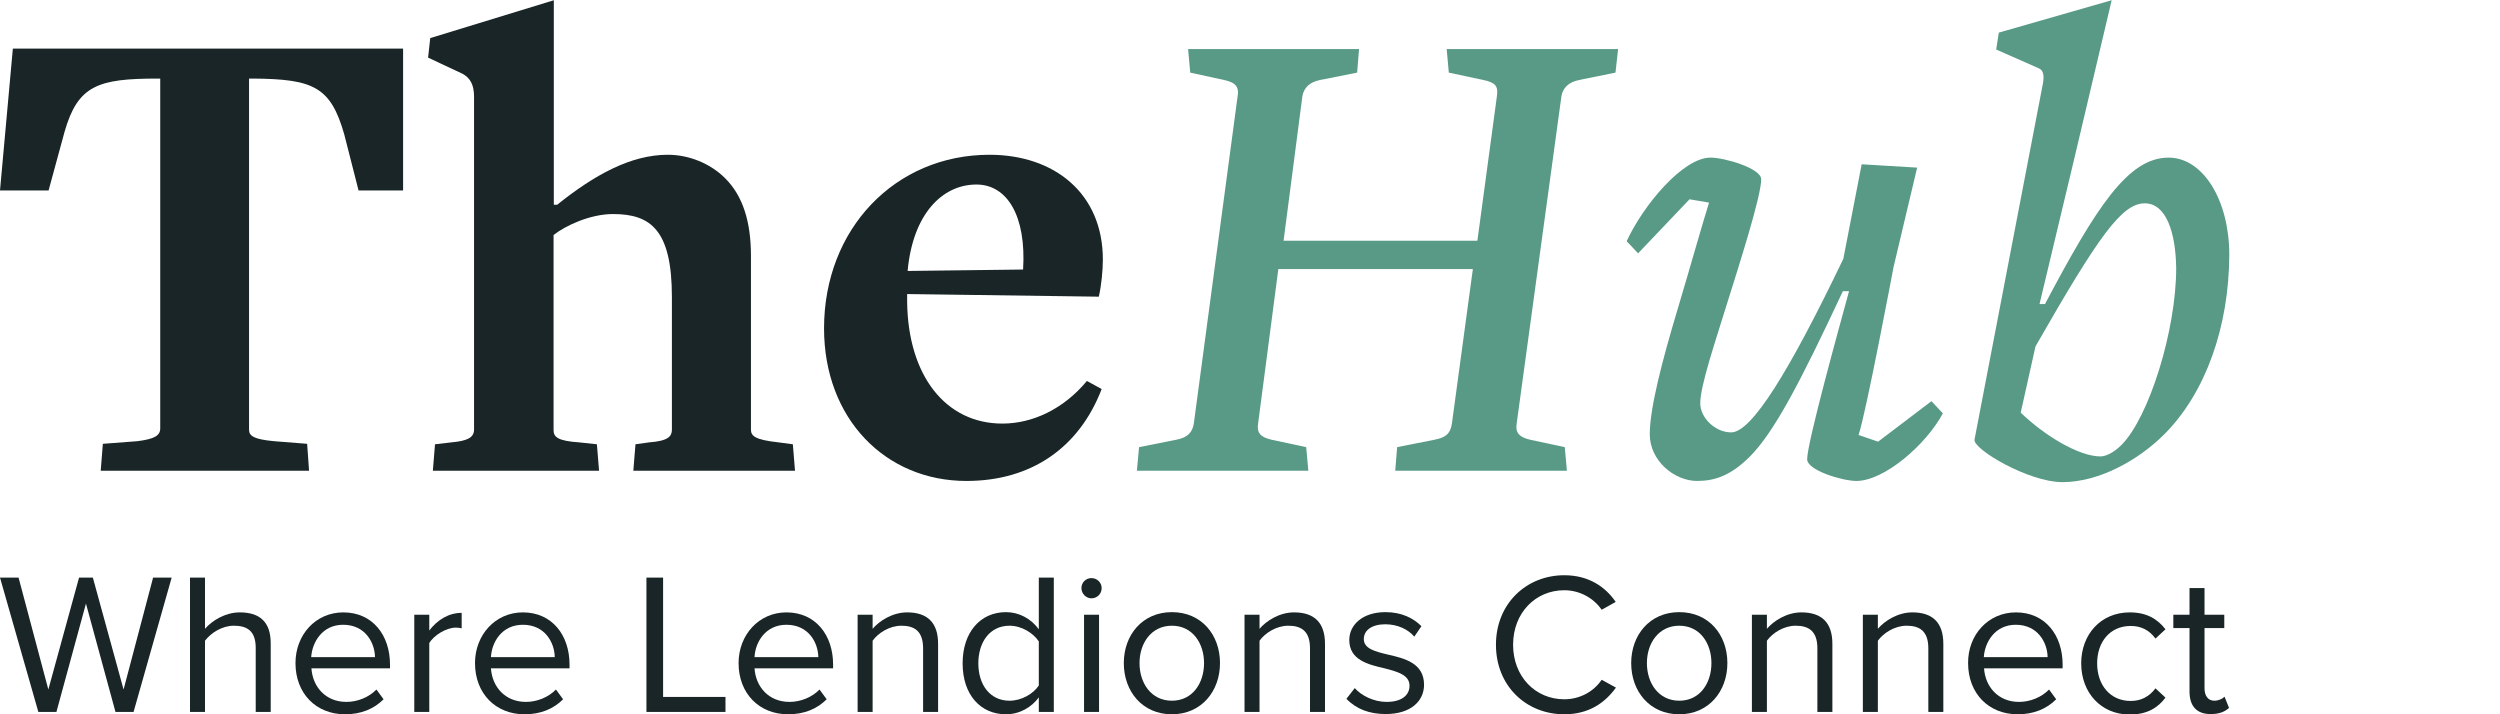 <?xml version="1.0" encoding="utf-8"?>
<!-- Generator: Adobe Illustrator 28.0.0, SVG Export Plug-In . SVG Version: 6.00 Build 0)  -->
<svg version="1.1" id="Layer_1" xmlns="http://www.w3.org/2000/svg" xmlns:xlink="http://www.w3.org/1999/xlink" x="0px" y="0px"
	 width="1050px" height="300px" viewBox="0 0 1050 300" style="enable-background:new 0 0 1050 300;" xml:space="preserve">
<style type="text/css">
	.st0{fill:#192526;}
	.st1{fill:#589A86;}
</style>
<g>
	<g>
		<path class="st0" d="M36.1,253.5L23.7,299h-7.6L0,242.6h7.8l12.5,47l12.9-47H39l12.9,47l12.4-47h7.8L56.1,299h-7.6L36.1,253.5z"/>
		<path class="st0" d="M107.4,272.1c0-7.2-3.7-9.3-9.2-9.3c-4.9,0-9.6,3-12.1,6.3V299h-6.3v-56.4h6.3v21.5c2.9-3.4,8.5-6.9,14.6-6.9
			c8.5,0,13,4.1,13,13V299h-6.3V272.1z"/>
		<path class="st0" d="M144.2,257.2c12.3,0,19.6,9.6,19.6,21.9v1.6h-33c0.5,7.7,5.9,14.1,14.7,14.1c4.6,0,9.4-1.9,12.6-5.2l3,4.1
			c-4.1,4.1-9.5,6.3-16.2,6.3c-12.1,0-20.8-8.7-20.8-21.5C124.1,266.7,132.5,257.2,144.2,257.2z M130.7,276h26.8
			c-0.1-6.1-4.1-13.6-13.4-13.6C135.4,262.4,131.1,269.7,130.7,276z"/>
		<path class="st0" d="M174,258.2h6.3v6.6c3.3-4.3,8-7.4,13.6-7.4v6.5c-0.8-0.2-1.5-0.3-2.5-0.3c-3.9,0-9.2,3.2-11.1,6.5V299H174
			V258.2z"/>
		<path class="st0" d="M219.6,257.2c12.3,0,19.6,9.6,19.6,21.9v1.6h-33c0.5,7.7,5.9,14.1,14.7,14.1c4.6,0,9.4-1.9,12.6-5.2l3,4.1
			c-4.1,4.1-9.5,6.3-16.2,6.3c-12.1,0-20.8-8.7-20.8-21.5C199.5,266.7,208,257.2,219.6,257.2z M206.2,276H233
			c-0.1-6.1-4.1-13.6-13.4-13.6C210.8,262.4,206.5,269.7,206.2,276z"/>
		<path class="st0" d="M271.5,242.6h7v50.1h26.2v6.3h-33.2V242.6z"/>
		<path class="st0" d="M330.3,257.2c12.3,0,19.6,9.6,19.6,21.9v1.6h-33c0.5,7.7,5.9,14.1,14.7,14.1c4.6,0,9.4-1.9,12.6-5.2l3,4.1
			c-4.1,4.1-9.5,6.3-16.2,6.3c-12.1,0-20.8-8.7-20.8-21.5C310.2,266.7,318.7,257.2,330.3,257.2z M316.9,276h26.8
			c-0.1-6.1-4.1-13.6-13.4-13.6C321.5,262.4,317.2,269.7,316.9,276z"/>
		<path class="st0" d="M387.7,272.3c0-7.2-3.6-9.5-9.1-9.5c-5,0-9.7,3-12.1,6.3V299h-6.3v-40.8h6.3v5.9c2.9-3.4,8.4-6.9,14.5-6.9
			c8.5,0,13,4.3,13,13.2V299h-6.3V272.3z"/>
		<path class="st0" d="M436.3,292.9c-3,4.1-8,7.1-13.8,7.1c-10.6,0-18.2-8.1-18.2-21.4c0-13,7.4-21.5,18.2-21.5
			c5.5,0,10.5,2.7,13.8,7.2v-21.7h6.3V299h-6.3V292.9z M436.3,269.4c-2.3-3.5-7.2-6.6-12.3-6.6c-8.2,0-13.1,6.8-13.1,15.8
			s4.9,15.7,13.1,15.7c5.1,0,10-2.9,12.3-6.4V269.4z"/>
		<path class="st0" d="M454.2,247c0-2.4,1.9-4.2,4.2-4.2c2.4,0,4.3,1.9,4.3,4.2c0,2.4-1.9,4.3-4.3,4.3
			C456.2,251.3,454.2,249.4,454.2,247z M455.3,258.2h6.3V299h-6.3V258.2z"/>
		<path class="st0" d="M472,278.5c0-11.8,7.8-21.4,20.2-21.4s20.2,9.5,20.2,21.4c0,11.8-7.8,21.5-20.2,21.5S472,290.4,472,278.5z
			 M505.7,278.5c0-8.3-4.8-15.7-13.5-15.7c-8.7,0-13.6,7.4-13.6,15.7c0,8.4,4.9,15.8,13.6,15.8C500.9,294.3,505.7,286.9,505.7,278.5
			z"/>
		<path class="st0" d="M550.2,272.3c0-7.2-3.6-9.5-9.1-9.5c-5,0-9.7,3-12.1,6.3V299h-6.3v-40.8h6.3v5.9c2.9-3.4,8.4-6.9,14.5-6.9
			c8.5,0,13,4.3,13,13.2V299h-6.3V272.3z"/>
		<path class="st0" d="M569,289c2.7,3.1,7.9,5.8,13.4,5.8c6.3,0,9.6-2.8,9.6-6.8c0-4.5-5-5.9-10.5-7.3c-6.9-1.6-14.8-3.5-14.8-11.9
			c0-6.3,5.5-11.7,15.2-11.7c6.9,0,11.8,2.6,15.1,5.9l-3,4.4c-2.5-3-6.9-5.2-12.2-5.2c-5.6,0-9,2.5-9,6.2c0,4,4.6,5.2,10,6.5
			c7.1,1.6,15.3,3.6,15.3,12.7c0,6.8-5.5,12.3-16.1,12.3c-6.7,0-12.3-2-16.5-6.4L569,289z"/>
		<path class="st0" d="M628.3,270.8c0-17.3,12.8-29.2,28.7-29.2c10.2,0,17.2,4.8,21.6,11.2l-5.9,3.3c-3.2-4.7-9-8.2-15.7-8.2
			c-12.1,0-21.5,9.5-21.5,22.9c0,13.4,9.4,22.9,21.5,22.9c6.7,0,12.5-3.4,15.7-8.2l6,3.3C674,295.3,667.2,300,657,300
			C641.1,300,628.3,288.2,628.3,270.8z"/>
		<path class="st0" d="M685.1,278.5c0-11.8,7.8-21.4,20.2-21.4s20.2,9.5,20.2,21.4c0,11.8-7.8,21.5-20.2,21.5
			S685.1,290.4,685.1,278.5z M718.8,278.5c0-8.3-4.8-15.7-13.5-15.7c-8.7,0-13.6,7.4-13.6,15.7c0,8.4,4.9,15.8,13.6,15.8
			C714,294.3,718.8,286.9,718.8,278.5z"/>
		<path class="st0" d="M763.3,272.3c0-7.2-3.6-9.5-9.1-9.5c-5,0-9.7,3-12.1,6.3V299h-6.3v-40.8h6.3v5.9c2.9-3.4,8.4-6.9,14.5-6.9
			c8.5,0,13,4.3,13,13.2V299h-6.3V272.3z"/>
		<path class="st0" d="M809.9,272.3c0-7.2-3.6-9.5-9.1-9.5c-5,0-9.7,3-12.1,6.3V299h-6.3v-40.8h6.3v5.9c2.9-3.4,8.4-6.9,14.5-6.9
			c8.5,0,13,4.3,13,13.2V299h-6.3V272.3z"/>
		<path class="st0" d="M846.7,257.2c12.3,0,19.6,9.6,19.6,21.9v1.6h-33c0.5,7.7,5.9,14.1,14.7,14.1c4.6,0,9.4-1.9,12.6-5.2l3,4.1
			c-4.1,4.1-9.5,6.3-16.2,6.3c-12.1,0-20.8-8.7-20.8-21.5C826.5,266.7,835,257.2,846.7,257.2z M833.2,276H860
			c-0.1-6.1-4.1-13.6-13.4-13.6C837.9,262.4,833.6,269.7,833.2,276z"/>
		<path class="st0" d="M894.5,257.2c7.4,0,11.8,3,15,7.1l-4.2,3.9c-2.7-3.7-6.2-5.3-10.4-5.3c-8.7,0-14.1,6.7-14.1,15.7
			s5.4,15.8,14.1,15.8c4.2,0,7.7-1.7,10.4-5.3l4.2,3.9c-3.1,4.1-7.5,7.1-15,7.1c-12.2,0-20.4-9.3-20.4-21.5
			C874.1,266.5,882.3,257.2,894.5,257.2z"/>
		<path class="st0" d="M919.6,290.5v-26.7h-6.8v-5.6h6.8V247h6.3v11.2h8.3v5.6h-8.3v25.3c0,3,1.4,5.2,4.1,5.2c1.8,0,3.5-0.8,4.3-1.7
			l1.9,4.7c-1.6,1.5-3.9,2.6-7.6,2.6C922.6,300,919.6,296.5,919.6,290.5z"/>
	</g>
	<path class="st0" d="M150.6,80l-6-23.5c-5.7-20.1-13-23.3-38.3-23.5h-1.7v147.5c0,2.6,2,4,10.5,4.8l13.9,1.1l0.8,11.3H42.3
		l0.9-11.3l14.5-1.1c7.1-0.9,9.6-2.3,9.6-5.4V33h-1.1c-25,0-33.5,2.8-39.1,22.4L20.4,80H0l5.4-59.6h163.9V80H150.6z"/>
	<path class="st0" d="M266,197.7l0.9-11.1l5.7-0.8c8.2-0.6,9.6-2.6,9.6-5.4v-55.6c0-28.1-8.8-34.9-24.7-34.9c-9.6,0-19.9,4.8-25,8.8
		v82c0,2.8,1.7,4.5,10.8,5.1l7.4,0.8l0.9,11.1h-69.8l0.9-11.1l6.8-0.8c6.8-0.6,9.6-2,9.6-5.4V40.6c0-5.1-1.7-7.9-4.8-9.6l-14.5-6.8
		l0.9-8.2l51.9-15.9V86h1.4c15.6-12.5,30.9-21,46.5-21c8.5,0,17.6,3.4,24.1,9.9c7.4,7.4,10.8,18.2,10.8,32.6v72.9
		c0,2.6,1.4,4.3,11.6,5.4l6,0.8l0.9,11.1H266z"/>
	<path class="st0" d="M405.9,202c-34,0-59.8-26.1-59.8-64.1c0-41.7,29.8-72.9,69.5-72.9c27.2,0,47.6,16.2,47.6,44
		c0,4.5-0.6,10.8-1.7,15.6l-80.5-1.1v3.1c0.3,31.2,16.2,51.3,40,51.3c12.8,0,25.8-6.2,35.5-17.9l6.2,3.4
		C453.2,188.1,433.1,202,405.9,202z M410.1,77.5c-14.2,0-26.7,12.2-28.9,36.3c0,0,49.3-0.6,48.5-0.6
		C431.1,90.5,422.9,77.5,410.1,77.5z"/>
	<path class="st1" d="M586,197.7l0.8-9.9l15.6-3.1c4.8-0.9,6.8-2.6,7.4-6.8l8.8-64.9h-81.7l-8.5,64.9c-0.6,3.7,0.8,5.7,5.7,6.8
		l14.5,3.1l0.9,9.9h-72l0.9-9.9l15.6-3.1c4.8-0.9,6.8-3.1,7.4-6.8l18.4-137.5c0.6-3.4-0.3-5.7-5.7-6.8l-14.2-3.1l-0.9-9.9h71.8
		l-0.8,9.9l-15.6,3.1c-4.5,0.9-6.8,3.4-7.4,6.8l-7.9,60.7h81.4l8.2-60.7c0.6-4.3-0.6-5.7-5.7-6.8l-14.5-3.1l-0.9-9.9h72l-1.1,9.9
		l-15.3,3.1c-4.5,0.9-6.8,3.4-7.4,6.8L637,177.9c-0.6,3.7,0.9,5.7,5.7,6.8l14.5,3.1l0.9,9.9H586z"/>
	<path class="st1" d="M718.4,66.2c6,0,21.3,4.5,21.3,9.1c0,7.1-9.1,35.5-14.5,52.7c-4.8,15.6-11.1,34-11.1,41.4
		c0,6,6.2,12.2,13,12.2c8.5,0,24.1-25,47.1-72.9l7.7-39.7l23.3,1.4l-9.9,41.7c0,0-11.6,61.5-14.7,70.6l8.2,2.8l22.4-17l4.8,5.1
		c-7.1,13.3-24.7,28.4-36.3,28.4c-6,0-20.7-4.5-20.7-9.1c0-7.1,13.9-57,17.6-70.6H774c-17.9,38.3-28.9,59.3-39.1,69.5
		c-7.9,7.9-14.7,10.2-22.1,10.2c-9.6,0-19.9-8.5-19.9-19.6c0-11.1,5.4-31.5,11.6-52.2c5.1-17,10.2-35.2,13.3-45.1l-8.2-1.4
		l-21.6,22.7l-4.8-5.1C690.1,86.3,706.8,66.2,718.4,66.2z"/>
	<path class="st1" d="M909,182.4c-11.3,11.3-27.8,20.1-42.8,20.1c-14.2,0-37.7-13.9-36.9-17.9L858,35.2c0.6-3.4,0.3-5.7-1.7-6.5
		l-17.9-7.9l1.1-7.1l47.4-13.6l-15.6,66.1l-14.7,61.5h2.3c21.6-40.8,34.9-61.5,51.9-61.5c14.5,0,25.5,17.9,25.5,40.8
		C936.2,137.3,926.3,165.1,909,182.4z M900.8,85.4c-9.6,0-19.3,13.6-45.9,60.1l-6.2,27.8c9.9,9.6,24.4,18.4,33.5,18.4
		c2.6,0,6-2,8.8-4.8c11.6-11.6,23-48.2,23-74.3C913.8,97.9,909.9,85.4,900.8,85.4z"/>
</g>
</svg>
